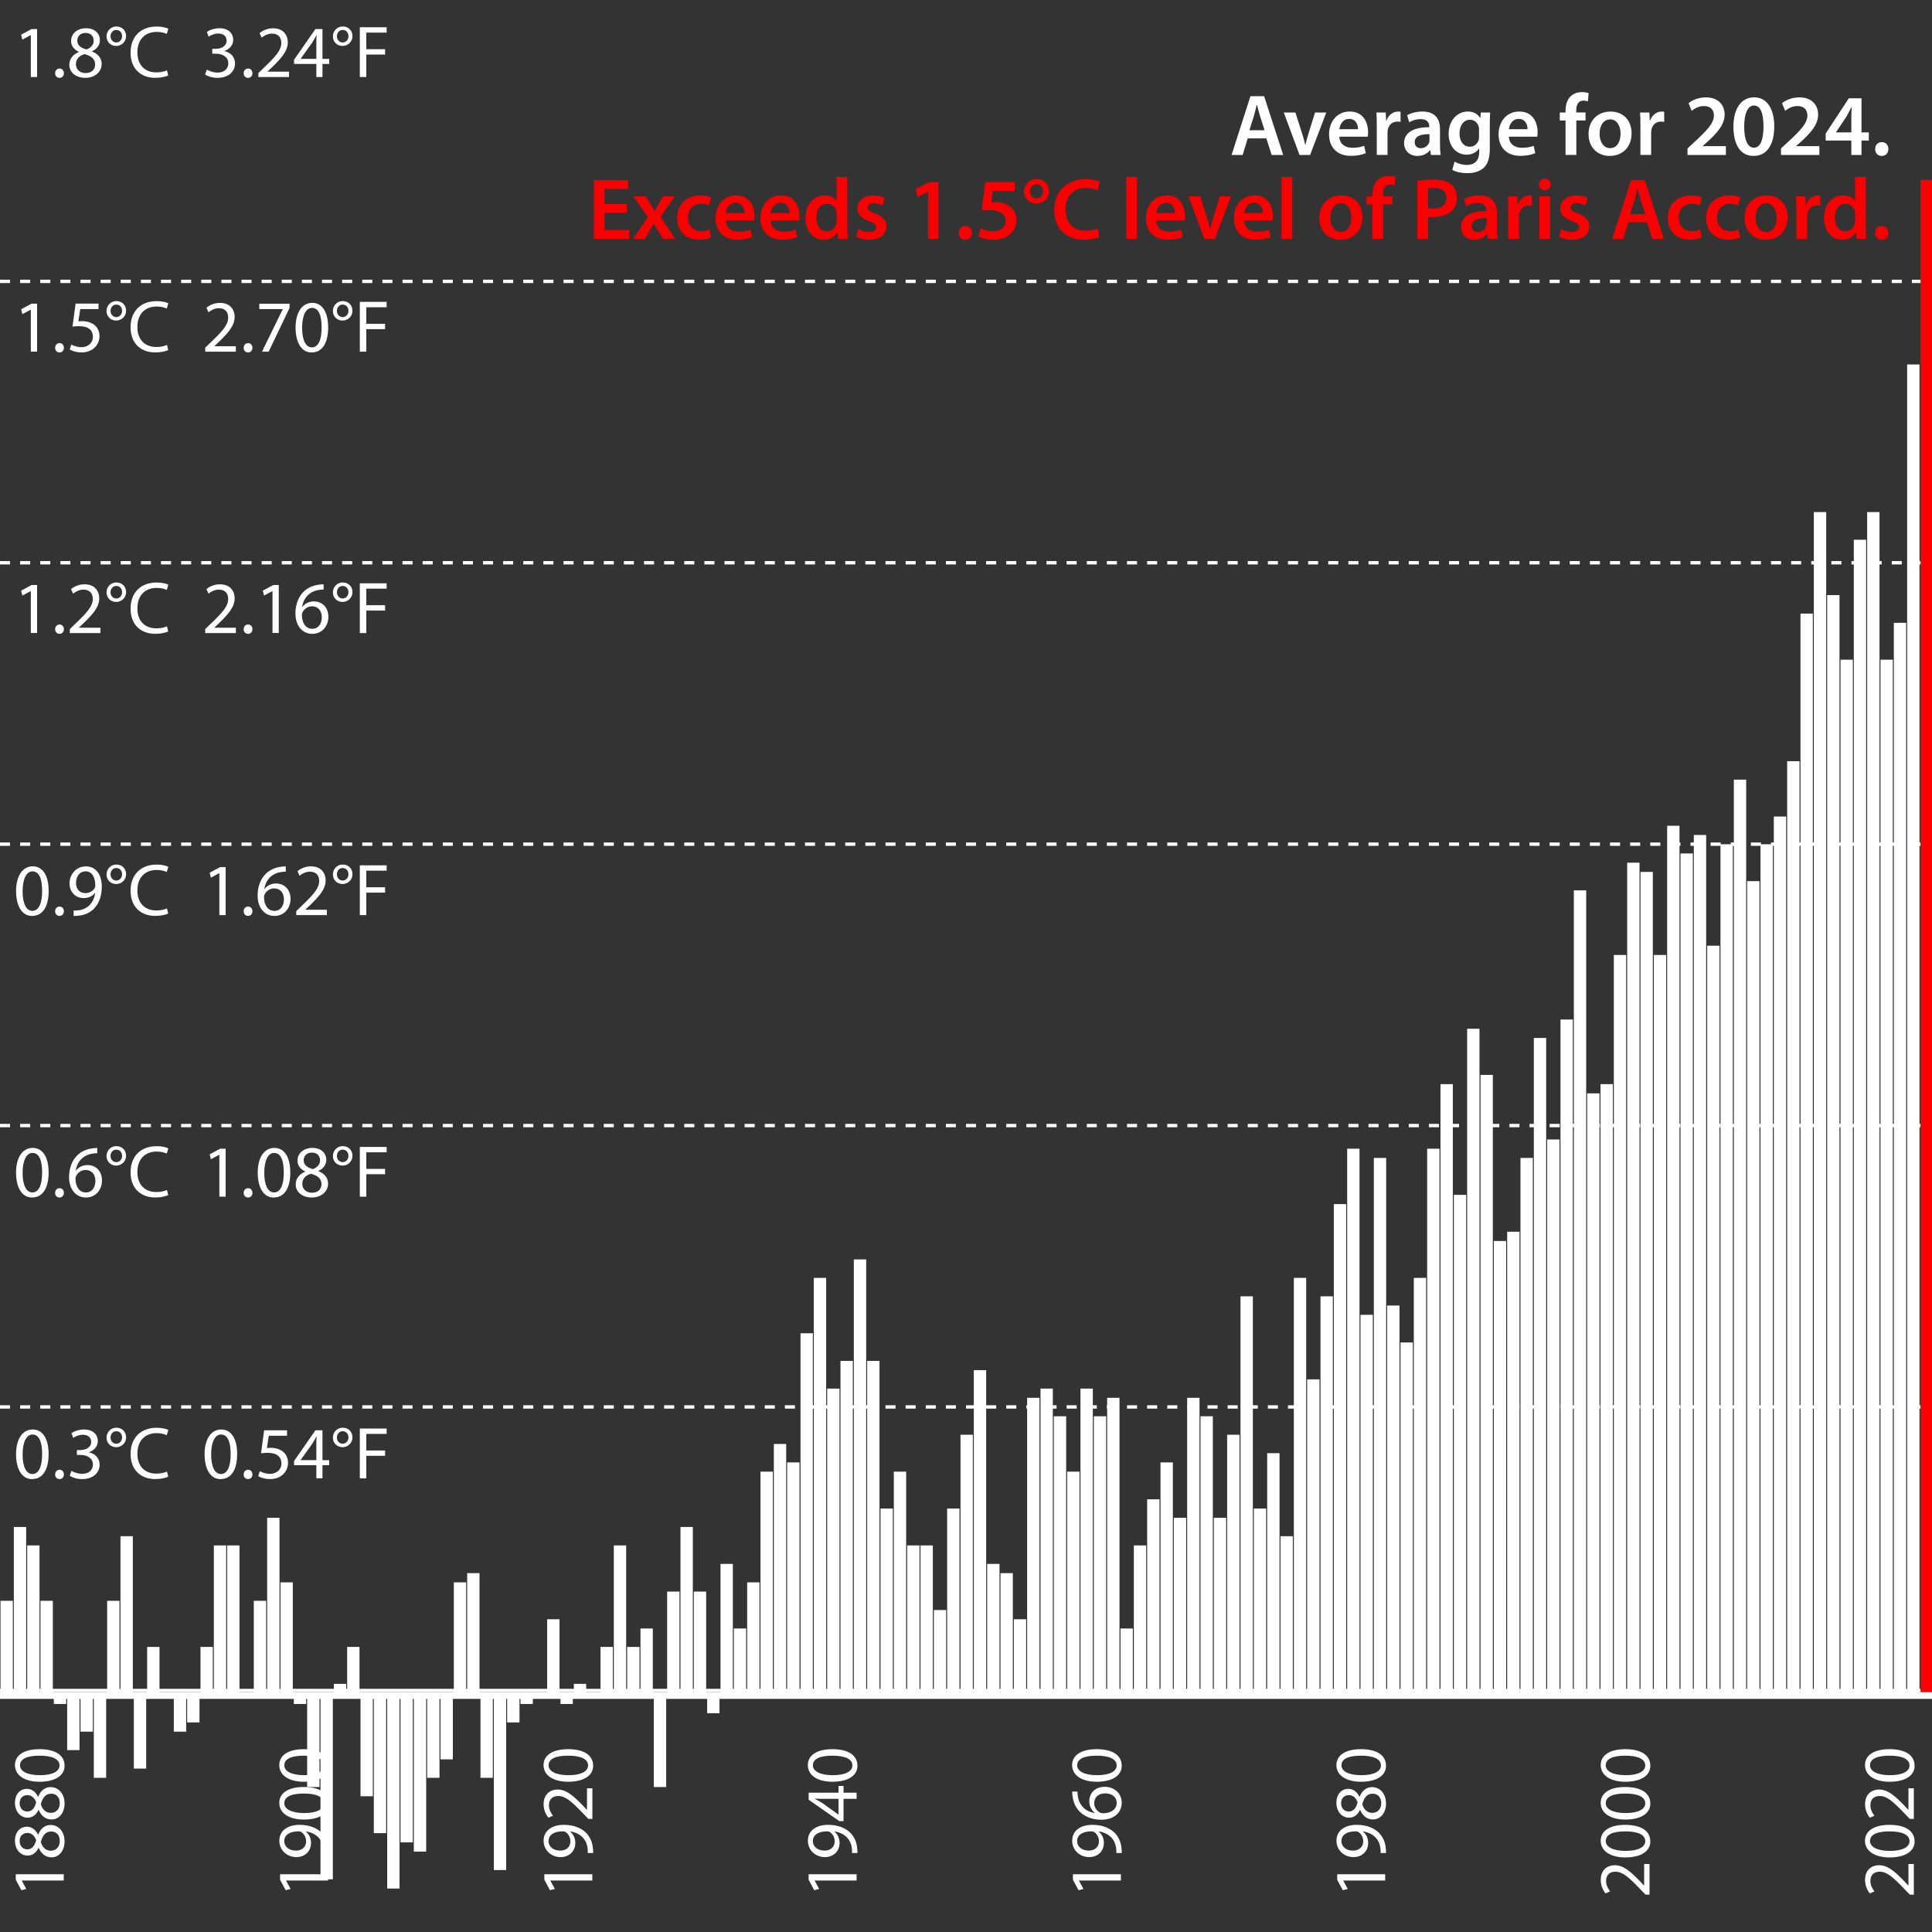 <?xml version="1.0" encoding="UTF-8"?><svg xmlns="http://www.w3.org/2000/svg" viewBox="0 0 576 576"><rect x="0" y="0" width="576" height="576" fill="#333333" stroke="none"/><defs><style>.cls-1{stroke-dasharray:3 3 3 3 3 3;}.cls-1,.cls-2,.cls-3,.cls-4,.cls-5{stroke-miterlimit:10;}.cls-1,.cls-2,.cls-3,.cls-5{stroke:#fff;}.cls-1,.cls-2,.cls-5{fill:none;}.cls-3,.cls-6{fill:#fff;}.cls-3,.cls-4{stroke-width:.5px;}.cls-4{fill:red;stroke:red;}.cls-7{fill:#fa0000;}.cls-5{stroke-width:2px;}</style></defs><g id="columbia_temperature"><g id="dashed_lines"><line class="cls-1" y1="419.46" x2="574.5" y2="419.46"/><line class="cls-1" y1="335.57" x2="574.5" y2="335.57"/><line class="cls-1" y1="251.68" x2="574.5" y2="251.68"/><line class="cls-1" y1="167.78" x2="574.5" y2="167.78"/><line id="Red" class="cls-1" y1="83.89" x2="574.5" y2="83.89"/></g><line class="cls-2" y1="504" x2="576" y2="504"/><g id="bars"><rect class="cls-3" x=".4" y="477.51" width="3.18" height="27.51"/><rect class="cls-3" x="4.37" y="455.5" width="3.18" height="49.51"/><rect class="cls-3" x="8.35" y="461" width="3.18" height="44.01"/><rect class="cls-3" x="12.32" y="477.51" width="3.18" height="27.51"/><rect class="cls-3" x="16.3" y="505.02" width="3.18" height="2.75"/><rect class="cls-3" x="20.27" y="505.02" width="3.18" height="16.5"/><rect class="cls-3" x="24.25" y="505.02" width="3.18" height="11"/><rect class="cls-3" x="28.22" y="505.02" width="3.18" height="24.76"/><rect class="cls-3" x="32.2" y="477.51" width="3.18" height="27.51"/><rect class="cls-3" x="36.17" y="458.25" width="3.18" height="46.76"/><rect class="cls-3" x="40.15" y="505.02" width="3.18" height="22.01"/><rect class="cls-3" x="44.12" y="491.26" width="3.18" height="13.75"/><rect class="cls-3" x="48.1" y="505.02" width="3.18"/><rect class="cls-3" x="52.07" y="505.02" width="3.18" height="11"/><rect class="cls-3" x="56.05" y="505.02" width="3.18" height="8.25"/><rect class="cls-3" x="60.02" y="491.26" width="3.18" height="13.75"/><rect class="cls-3" x="64" y="461" width="3.18" height="44.01"/><rect class="cls-3" x="67.97" y="461" width="3.18" height="44.01"/><rect class="cls-3" x="71.95" y="505.02" width="3.18"/><rect class="cls-3" x="75.92" y="477.51" width="3.18" height="27.51"/><rect class="cls-3" x="79.9" y="452.75" width="3.18" height="52.26"/><rect class="cls-3" x="83.87" y="472.01" width="3.18" height="33.01"/><rect class="cls-3" x="87.85" y="505.02" width="3.18" height="2.75"/><rect class="cls-3" x="91.82" y="505.02" width="3.18" height="27.51"/><rect class="cls-3" x="95.8" y="505.02" width="3.18" height="55.02"/><rect class="cls-3" x="99.78" y="502.27" width="3.18" height="2.75"/><rect class="cls-3" x="103.75" y="491.26" width="3.18" height="13.75"/><rect class="cls-3" x="107.73" y="505.02" width="3.18" height="30.26"/><rect class="cls-3" x="111.7" y="505.02" width="3.18" height="41.26"/><rect class="cls-3" x="115.68" y="505.02" width="3.18" height="57.77"/><rect class="cls-3" x="119.65" y="505.02" width="3.18" height="44.01"/><rect class="cls-3" x="123.63" y="505.02" width="3.18" height="46.76"/><rect class="cls-3" x="127.6" y="505.02" width="3.18" height="24.76"/><rect class="cls-3" x="131.58" y="505.02" width="3.18" height="19.26"/><rect class="cls-3" x="135.55" y="472.01" width="3.18" height="33.01"/><rect class="cls-3" x="139.53" y="469.26" width="3.18" height="35.76"/><rect class="cls-3" x="143.5" y="505.02" width="3.18" height="24.76"/><rect class="cls-3" x="147.48" y="505.02" width="3.18" height="52.26"/><rect class="cls-3" x="151.45" y="505.02" width="3.18" height="8.25"/><rect class="cls-3" x="155.43" y="505.02" width="3.18" height="2.75"/><rect class="cls-3" x="159.4" y="505.02" width="3.18"/><rect class="cls-3" x="163.38" y="483.01" width="3.18" height="22.01"/><rect class="cls-3" x="167.35" y="505.02" width="3.18" height="2.75"/><rect class="cls-3" x="171.33" y="502.27" width="3.18" height="2.75"/><rect class="cls-3" x="175.3" y="505.02" width="3.18"/><rect class="cls-3" x="179.28" y="491.26" width="3.18" height="13.75"/><rect class="cls-3" x="183.25" y="461" width="3.18" height="44.01"/><rect class="cls-3" x="187.23" y="491.26" width="3.18" height="13.75"/><rect class="cls-3" x="191.2" y="485.76" width="3.18" height="19.26"/><rect class="cls-3" x="195.18" y="505.02" width="3.18" height="27.51"/><rect class="cls-3" x="199.15" y="474.76" width="3.18" height="30.26"/><rect class="cls-3" x="203.13" y="455.5" width="3.18" height="49.51"/><rect class="cls-3" x="207.1" y="474.76" width="3.18" height="30.26"/><rect class="cls-3" x="211.08" y="505.02" width="3.18" height="5.5"/><rect class="cls-3" x="215.06" y="466.51" width="3.18" height="38.51"/><rect class="cls-3" x="219.03" y="485.76" width="3.18" height="19.26"/><rect class="cls-3" x="223.01" y="472.01" width="3.18" height="33.01"/><rect class="cls-3" x="226.98" y="439" width="3.18" height="66.02"/><rect class="cls-3" x="230.96" y="430.75" width="3.18" height="74.27"/><rect class="cls-3" x="234.93" y="436.25" width="3.18" height="68.77"/><rect class="cls-3" x="238.91" y="397.74" width="3.18" height="107.28"/><rect class="cls-3" x="242.88" y="381.23" width="3.18" height="123.78"/><rect class="cls-3" x="246.86" y="414.24" width="3.18" height="90.78"/><rect class="cls-3" x="250.83" y="405.99" width="3.18" height="99.03"/><rect class="cls-3" x="254.81" y="375.73" width="3.18" height="129.29"/><rect class="cls-3" x="258.78" y="405.99" width="3.18" height="99.03"/><rect class="cls-3" x="262.76" y="450" width="3.18" height="55.02"/><rect class="cls-3" x="266.73" y="439" width="3.18" height="66.02"/><rect class="cls-3" x="270.71" y="461" width="3.18" height="44.01"/><rect class="cls-3" x="274.68" y="461" width="3.18" height="44.01"/><rect class="cls-3" x="278.66" y="480.26" width="3.18" height="24.76"/><rect class="cls-3" x="282.63" y="450" width="3.18" height="55.02"/><rect class="cls-3" x="286.61" y="428" width="3.18" height="77.02"/><rect class="cls-3" x="290.58" y="408.74" width="3.18" height="96.28"/><rect class="cls-3" x="294.56" y="466.51" width="3.18" height="38.51"/><rect class="cls-3" x="298.53" y="469.26" width="3.18" height="35.76"/><rect class="cls-3" x="302.51" y="483.01" width="3.18" height="22.01"/><rect class="cls-3" x="306.48" y="416.99" width="3.18" height="88.02"/><rect class="cls-3" x="310.46" y="414.24" width="3.18" height="90.78"/><rect class="cls-3" x="314.43" y="422.49" width="3.18" height="82.52"/><rect class="cls-3" x="318.41" y="439" width="3.18" height="66.02"/><rect class="cls-3" x="322.38" y="414.24" width="3.18" height="90.78"/><rect class="cls-3" x="326.36" y="422.49" width="3.18" height="82.52"/><rect class="cls-3" x="330.33" y="416.99" width="3.18" height="88.02"/><rect class="cls-3" x="334.31" y="485.76" width="3.18" height="19.26"/><rect class="cls-3" x="338.29" y="461" width="3.18" height="44.01"/><rect class="cls-3" x="342.26" y="447.25" width="3.18" height="57.77"/><rect class="cls-3" x="346.24" y="436.25" width="3.18" height="68.77"/><rect class="cls-3" x="350.21" y="452.75" width="3.18" height="52.26"/><rect class="cls-3" x="354.19" y="416.99" width="3.18" height="88.02"/><rect class="cls-3" x="358.16" y="422.49" width="3.18" height="82.52"/><rect class="cls-3" x="362.14" y="452.75" width="3.18" height="52.26"/><rect class="cls-3" x="366.11" y="428" width="3.18" height="77.02"/><rect class="cls-3" x="370.09" y="386.73" width="3.18" height="118.28"/><rect class="cls-3" x="374.06" y="450" width="3.18" height="55.02"/><rect class="cls-3" x="378.04" y="433.5" width="3.18" height="71.52"/><rect class="cls-3" x="382.01" y="458.25" width="3.18" height="46.76"/><rect class="cls-3" x="385.99" y="381.23" width="3.18" height="123.78"/><rect class="cls-3" x="389.96" y="411.49" width="3.18" height="93.53"/><rect class="cls-3" x="393.94" y="386.73" width="3.18" height="118.28"/><rect class="cls-3" x="397.91" y="359.23" width="3.18" height="145.79"/><rect class="cls-3" x="401.89" y="342.72" width="3.18" height="162.3"/><rect class="cls-3" x="405.86" y="392.24" width="3.18" height="112.78"/><rect class="cls-3" x="409.84" y="345.47" width="3.18" height="159.55"/><rect class="cls-3" x="413.81" y="389.48" width="3.18" height="115.53"/><rect class="cls-3" x="417.79" y="400.49" width="3.18" height="104.53"/><rect class="cls-3" x="421.76" y="381.23" width="3.18" height="123.78"/><rect class="cls-3" x="425.74" y="342.72" width="3.18" height="162.3"/><rect class="cls-3" x="429.71" y="323.47" width="3.18" height="181.55"/><rect class="cls-3" x="433.69" y="356.48" width="3.18" height="148.54"/><rect class="cls-3" x="437.66" y="306.96" width="3.18" height="198.06"/><rect class="cls-3" x="441.64" y="320.72" width="3.18" height="184.3"/><rect class="cls-3" x="445.61" y="370.23" width="3.18" height="134.79"/><rect class="cls-3" x="449.59" y="367.48" width="3.18" height="137.54"/><rect class="cls-3" x="453.56" y="345.47" width="3.18" height="159.55"/><rect class="cls-3" x="457.54" y="309.71" width="3.18" height="195.31"/><rect class="cls-3" x="461.52" y="339.97" width="3.18" height="165.05"/><rect class="cls-3" x="465.49" y="304.21" width="3.18" height="200.81"/><rect class="cls-3" x="469.47" y="265.7" width="3.18" height="239.32"/><rect class="cls-3" x="473.44" y="326.22" width="3.18" height="178.8"/><rect class="cls-3" x="477.42" y="323.47" width="3.18" height="181.55"/><rect class="cls-3" x="481.39" y="284.96" width="3.18" height="220.06"/><rect class="cls-3" x="485.37" y="257.45" width="3.18" height="247.57"/><rect class="cls-3" x="489.34" y="260.2" width="3.18" height="244.82"/><rect class="cls-3" x="493.32" y="284.96" width="3.18" height="220.06"/><rect class="cls-3" x="497.29" y="246.44" width="3.18" height="258.57"/><rect class="cls-3" x="501.27" y="254.7" width="3.18" height="250.32"/><rect class="cls-3" x="505.24" y="249.19" width="3.18" height="255.82"/><rect class="cls-3" x="509.22" y="282.2" width="3.18" height="222.81"/><rect class="cls-3" x="513.19" y="251.95" width="3.18" height="253.07"/><rect class="cls-3" x="517.17" y="232.69" width="3.18" height="272.33"/><rect class="cls-3" x="521.14" y="262.95" width="3.18" height="242.07"/><rect class="cls-3" x="525.12" y="251.95" width="3.18" height="253.07"/><rect class="cls-3" x="529.09" y="243.69" width="3.18" height="261.32"/><rect class="cls-3" x="533.07" y="227.19" width="3.18" height="277.83"/><rect class="cls-3" x="537.04" y="183.18" width="3.18" height="321.84"/><rect class="cls-3" x="541.02" y="152.92" width="3.18" height="352.1"/><rect class="cls-3" x="544.99" y="177.67" width="3.18" height="327.34"/><rect class="cls-3" x="548.97" y="196.93" width="3.18" height="308.09"/><rect class="cls-3" x="552.94" y="161.17" width="3.18" height="343.85"/><rect class="cls-3" x="556.92" y="152.92" width="3.18" height="352.1"/><rect class="cls-3" x="560.89" y="196.93" width="3.18" height="308.09"/><rect class="cls-3" x="564.87" y="185.93" width="3.18" height="319.09"/><rect class="cls-3" x="568.84" y="108.91" width="3.18" height="396.11"/><rect class="cls-4" x="572.82" y="53.89" width="3.18" height="451.13"/></g><g id="text"><path class="cls-6" d="M6.5,560.65v.04l1.34,2.48-1.47.37-1.67-3.12v-1.64h14.3v1.87H6.5Z"/><path class="cls-6" d="M15.38,553.74c-1.8,0-3.08-1.08-3.84-2.82h-.07c-.74,1.6-1.96,2.29-3.21,2.29-2.25,0-3.8-1.92-3.8-4.44,0-2.76,1.73-4.16,3.52-4.16,1.22,0,2.52.61,3.34,2.35h.07c.7-1.77,1.97-2.87,3.69-2.87,2.5,0,4.17,2.13,4.17,4.87,0,2.98-1.78,4.78-3.87,4.78ZM8.13,551.36c1.43.01,2.21-1.08,2.65-2.72-.41-1.23-1.29-2.17-2.6-2.17-1.13,0-2.32.68-2.32,2.42,0,1.6,1.06,2.47,2.28,2.47ZM15.28,546.04c-1.73,0-2.57,1.21-3.11,3.14.47,1.67,1.59,2.58,2.95,2.58,1.44.06,2.71-1.03,2.71-2.86s-1.08-2.86-2.55-2.86Z"/><path class="cls-6" d="M15.38,542.45c-1.8,0-3.08-1.08-3.84-2.82h-.07c-.74,1.6-1.96,2.29-3.21,2.29-2.25,0-3.8-1.92-3.8-4.44,0-2.76,1.73-4.16,3.52-4.16,1.22,0,2.52.6,3.34,2.35h.07c.7-1.77,1.97-2.87,3.69-2.87,2.5,0,4.17,2.13,4.17,4.87,0,2.98-1.78,4.78-3.87,4.78ZM8.13,540.08c1.43.01,2.21-1.08,2.65-2.72-.41-1.23-1.29-2.17-2.6-2.17-1.13,0-2.32.68-2.32,2.42,0,1.6,1.06,2.47,2.28,2.47ZM15.28,534.76c-1.73,0-2.57,1.21-3.11,3.14.47,1.67,1.59,2.58,2.95,2.58,1.44.06,2.71-1.03,2.71-2.86s-1.08-2.86-2.55-2.86Z"/><path class="cls-6" d="M11.71,521.49c4.85,0,7.54,1.82,7.54,4.98,0,2.79-2.62,4.69-7.34,4.74-4.81,0-7.45-2.07-7.45-4.98s2.69-4.73,7.25-4.73ZM11.92,529.25c3.73,0,5.83-1.14,5.83-2.9,0-1.97-2.31-2.92-5.95-2.92s-5.83.89-5.83,2.9c0,1.68,2.07,2.92,5.94,2.92Z"/><path class="cls-6" d="M164.09,560.65v.04l1.34,2.48-1.47.37-1.67-3.12v-1.64h14.3v1.87h-12.5Z"/><path class="cls-6" d="M175.23,552.44c.04-.42,0-.9-.07-1.55-.14-1.12-.6-2.18-1.37-3-.87-.94-2.12-1.62-3.81-1.88v.06c.97.8,1.54,1.94,1.54,3.38,0,2.57-1.94,4.22-4.38,4.22-2.69,0-5.07-1.97-5.07-4.89s2.37-4.73,6.04-4.73c3.14,0,5.33,1.06,6.71,2.47,1.06,1.1,1.73,2.62,1.91,4.16.1.69.13,1.32.11,1.77h-1.59ZM167.01,551.74c1.78,0,3.04-1.08,3.04-2.76,0-1.29-.65-2.3-1.5-2.82-.18-.09-.39-.17-.71-.17-2.45,0-4.3.91-4.3,2.93,0,1.65,1.45,2.82,3.48,2.81Z"/><path class="cls-6" d="M176.6,542.29h-1.18l-1.47-1.52c-3.48-3.65-5.34-5.31-7.49-5.32-1.45,0-2.8.69-2.8,2.82,0,1.31.67,2.38,1.21,3.04l-1.35.62c-.83-.98-1.45-2.4-1.45-4.04,0-3.08,2.11-4.37,4.15-4.37,2.66,0,4.79,1.91,7.68,4.92l1.07,1.13h.04v-6.41h1.6v9.13Z"/><path class="cls-6" d="M169.3,521.49c4.85,0,7.54,1.82,7.54,4.98,0,2.79-2.62,4.69-7.34,4.74-4.81,0-7.45-2.07-7.45-4.98s2.69-4.73,7.25-4.73ZM169.5,529.25c3.73,0,5.83-1.14,5.83-2.9,0-1.97-2.31-2.92-5.95-2.92s-5.83.89-5.83,2.9c0,1.68,2.07,2.92,5.94,2.92Z"/><path class="cls-6" d="M85.3,560.65v.04l1.34,2.48-1.47.37-1.67-3.12v-1.64h14.3v1.87h-12.5Z"/><path class="cls-6" d="M96.44,552.44c.04-.42,0-.9-.07-1.55-.14-1.12-.6-2.18-1.37-3-.87-.94-2.12-1.62-3.81-1.88v.06c.97.8,1.54,1.94,1.54,3.38,0,2.57-1.94,4.22-4.38,4.22-2.69,0-5.07-1.97-5.07-4.89s2.37-4.73,6.04-4.73c3.14,0,5.33,1.06,6.71,2.47,1.06,1.1,1.73,2.62,1.91,4.16.1.69.13,1.32.11,1.77h-1.59ZM88.22,551.74c1.78,0,3.04-1.08,3.04-2.76,0-1.29-.65-2.3-1.5-2.82-.18-.09-.39-.17-.71-.17-2.45,0-4.3.91-4.3,2.93,0,1.65,1.45,2.82,3.48,2.81Z"/><path class="cls-6" d="M90.51,532.77c4.85,0,7.54,1.81,7.54,4.97,0,2.79-2.62,4.69-7.34,4.74-4.81,0-7.45-2.07-7.45-4.98s2.69-4.73,7.25-4.73ZM90.71,540.54c3.73,0,5.83-1.14,5.83-2.9,0-1.97-2.31-2.92-5.95-2.92s-5.83.89-5.83,2.9c0,1.68,2.07,2.92,5.94,2.92Z"/><path class="cls-6" d="M90.51,521.49c4.85,0,7.54,1.82,7.54,4.98,0,2.79-2.62,4.69-7.34,4.74-4.81,0-7.45-2.07-7.45-4.98s2.69-4.73,7.25-4.73ZM90.71,529.25c3.73,0,5.83-1.14,5.83-2.9,0-1.97-2.31-2.92-5.95-2.92s-5.83.89-5.83,2.9c0,1.68,2.07,2.92,5.94,2.92Z"/><path class="cls-6" d="M400.47,560.65v.04l1.34,2.48-1.47.37-1.67-3.12v-1.64h14.3v1.87h-12.5Z"/><path class="cls-6" d="M411.61,552.44c.04-.42,0-.9-.07-1.55-.14-1.12-.6-2.18-1.37-3-.87-.94-2.12-1.62-3.81-1.88v.06c.97.8,1.54,1.94,1.54,3.38,0,2.57-1.94,4.22-4.38,4.22-2.69,0-5.07-1.97-5.07-4.89s2.37-4.73,6.04-4.73c3.14,0,5.33,1.06,6.71,2.47,1.06,1.1,1.73,2.62,1.91,4.16.1.69.13,1.32.11,1.77h-1.59ZM403.39,551.74c1.78,0,3.04-1.08,3.04-2.76,0-1.29-.65-2.3-1.5-2.82-.18-.09-.39-.17-.71-.17-2.45,0-4.3.91-4.3,2.93,0,1.65,1.45,2.82,3.48,2.81Z"/><path class="cls-6" d="M409.35,542.45c-1.8,0-3.08-1.08-3.84-2.82h-.07c-.74,1.6-1.96,2.29-3.21,2.29-2.25,0-3.8-1.92-3.8-4.44,0-2.76,1.73-4.16,3.52-4.16,1.22,0,2.52.6,3.34,2.35h.07c.7-1.77,1.97-2.87,3.69-2.87,2.5,0,4.17,2.13,4.17,4.87,0,2.98-1.78,4.78-3.87,4.78ZM402.1,540.08c1.43.01,2.21-1.08,2.65-2.72-.41-1.23-1.29-2.17-2.6-2.17-1.13,0-2.32.68-2.32,2.42,0,1.6,1.06,2.47,2.28,2.47ZM409.25,534.76c-1.73,0-2.57,1.21-3.11,3.14.47,1.67,1.59,2.58,2.95,2.58,1.44.06,2.71-1.03,2.71-2.86s-1.08-2.86-2.55-2.86Z"/><path class="cls-6" d="M405.68,521.49c4.85,0,7.54,1.82,7.54,4.98,0,2.79-2.62,4.69-7.34,4.74-4.81,0-7.45-2.07-7.45-4.98s2.69-4.73,7.25-4.73ZM405.88,529.25c3.73,0,5.83-1.14,5.83-2.9,0-1.97-2.31-2.92-5.95-2.92s-5.83.89-5.83,2.9c0,1.68,2.07,2.92,5.94,2.92Z"/><path class="cls-6" d="M321.68,560.65v.04l1.34,2.48-1.47.37-1.67-3.12v-1.64h14.3v1.87h-12.5Z"/><path class="cls-6" d="M332.82,552.44c.04-.42,0-.9-.07-1.55-.14-1.12-.6-2.18-1.37-3-.87-.94-2.12-1.62-3.81-1.88v.06c.97.8,1.54,1.94,1.54,3.38,0,2.57-1.94,4.22-4.38,4.22-2.69,0-5.07-1.97-5.07-4.89s2.37-4.73,6.04-4.73c3.14,0,5.33,1.06,6.71,2.47,1.06,1.1,1.73,2.62,1.91,4.16.1.69.13,1.32.11,1.77h-1.59ZM324.6,551.74c1.78,0,3.04-1.08,3.04-2.76,0-1.29-.65-2.3-1.5-2.82-.18-.09-.39-.17-.71-.17-2.45,0-4.3.91-4.3,2.93,0,1.65,1.45,2.82,3.48,2.81Z"/><path class="cls-6" d="M321.24,534.12c0,.41.01.9.11,1.46.49,3.04,2.71,4.64,5.08,4.96v-.05c-.92-.68-1.67-1.87-1.67-3.45,0-2.55,1.84-4.33,4.62-4.33,2.62,0,5.05,1.79,5.05,4.77s-2.38,5.05-6.09,5.05c-2.81,0-5.04-1-6.45-2.42-1.17-1.18-1.89-2.77-2.12-4.58-.09-.57-.11-1.05-.11-1.4h1.58ZM329.5,534.67c-2.05,0-3.28,1.17-3.28,2.94,0,1.17.71,2.26,1.75,2.79.23.12.5.21.85.21,2.36-.03,4.11-1.11,4.11-3.15,0-1.66-1.39-2.79-3.44-2.79Z"/><path class="cls-6" d="M326.89,521.49c4.85,0,7.54,1.82,7.54,4.98,0,2.79-2.62,4.69-7.34,4.74-4.81,0-7.45-2.07-7.45-4.98s2.69-4.73,7.25-4.73ZM327.09,529.25c3.73,0,5.83-1.14,5.83-2.9,0-1.97-2.31-2.92-5.95-2.92s-5.83.89-5.83,2.9c0,1.68,2.07,2.92,5.94,2.92Z"/><path class="cls-6" d="M242.88,560.65v.04l1.34,2.48-1.47.37-1.67-3.12v-1.64h14.3v1.87h-12.5Z"/><path class="cls-6" d="M254.02,552.44c.04-.42,0-.9-.07-1.55-.14-1.12-.6-2.18-1.37-3-.87-.94-2.12-1.62-3.81-1.88v.06c.97.8,1.54,1.94,1.54,3.38,0,2.57-1.94,4.22-4.38,4.22-2.69,0-5.07-1.97-5.07-4.89s2.37-4.73,6.04-4.73c3.14,0,5.33,1.06,6.71,2.47,1.06,1.1,1.73,2.62,1.91,4.16.1.69.13,1.32.11,1.77h-1.59ZM245.81,551.74c1.78,0,3.04-1.08,3.04-2.76,0-1.29-.65-2.3-1.5-2.82-.18-.09-.39-.17-.71-.17-2.45,0-4.3.91-4.3,2.93,0,1.65,1.45,2.82,3.48,2.81Z"/><path class="cls-6" d="M255.39,536.3h-3.9v6.64h-1.26l-9.14-6.37v-2.1h8.9v-2.01h1.5v2.01h3.9v1.83ZM249.99,536.3h-4.79c-.75,0-1.49-.02-2.24-.07v.08c.84.45,1.46.79,2.12,1.19l4.87,3.49h.04s0-4.68,0-4.68Z"/><path class="cls-6" d="M248.09,521.49c4.85,0,7.54,1.82,7.54,4.98,0,2.79-2.62,4.69-7.34,4.74-4.81,0-7.45-2.07-7.45-4.98s2.69-4.73,7.25-4.73ZM248.3,529.25c3.73,0,5.83-1.14,5.83-2.9,0-1.97-2.31-2.92-5.95-2.92s-5.83.89-5.83,2.9c0,1.68,2.07,2.92,5.94,2.92Z"/><path class="cls-6" d="M491.77,564.86h-1.18l-1.47-1.52c-3.48-3.65-5.34-5.31-7.49-5.32-1.45,0-2.8.69-2.8,2.82,0,1.31.67,2.38,1.21,3.04l-1.35.62c-.83-.98-1.45-2.4-1.45-4.04,0-3.08,2.11-4.37,4.15-4.37,2.66,0,4.79,1.91,7.68,4.92l1.07,1.13h.04v-6.41h1.6v9.13Z"/><path class="cls-6" d="M484.48,544.06c4.85,0,7.54,1.81,7.54,4.97,0,2.79-2.62,4.69-7.34,4.74-4.81,0-7.45-2.07-7.45-4.98s2.69-4.73,7.25-4.73ZM484.68,551.82c3.73,0,5.83-1.14,5.83-2.9,0-1.97-2.31-2.92-5.95-2.92s-5.83.89-5.83,2.9c0,1.68,2.07,2.92,5.94,2.92Z"/><path class="cls-6" d="M484.48,532.77c4.85,0,7.54,1.81,7.54,4.97,0,2.79-2.62,4.69-7.34,4.74-4.81,0-7.45-2.07-7.45-4.98s2.69-4.73,7.25-4.73ZM484.68,540.54c3.73,0,5.83-1.14,5.83-2.9,0-1.97-2.31-2.92-5.95-2.92s-5.83.89-5.83,2.9c0,1.68,2.07,2.92,5.94,2.92Z"/><path class="cls-6" d="M484.48,521.49c4.85,0,7.54,1.82,7.54,4.98,0,2.79-2.62,4.69-7.34,4.74-4.81,0-7.45-2.07-7.45-4.98s2.69-4.73,7.25-4.73ZM484.68,529.25c3.73,0,5.83-1.14,5.83-2.9,0-1.97-2.31-2.92-5.95-2.92s-5.83.89-5.83,2.9c0,1.68,2.07,2.92,5.94,2.92Z"/><path class="cls-6" d="M570.57,564.86h-1.18l-1.47-1.52c-3.48-3.65-5.34-5.31-7.49-5.32-1.45,0-2.8.69-2.8,2.82,0,1.31.67,2.38,1.21,3.04l-1.35.62c-.83-.98-1.45-2.4-1.45-4.04,0-3.08,2.11-4.37,4.15-4.37,2.66,0,4.79,1.91,7.68,4.92l1.07,1.13h.04v-6.41h1.6v9.13Z"/><path class="cls-6" d="M563.27,544.06c4.85,0,7.54,1.81,7.54,4.97,0,2.79-2.62,4.69-7.34,4.74-4.81,0-7.45-2.07-7.45-4.98s2.69-4.73,7.25-4.73ZM563.47,551.82c3.73,0,5.83-1.14,5.83-2.9,0-1.97-2.31-2.92-5.95-2.92s-5.83.89-5.83,2.9c0,1.68,2.07,2.92,5.94,2.92Z"/><path class="cls-6" d="M570.57,542.29h-1.18l-1.47-1.52c-3.48-3.65-5.34-5.31-7.49-5.32-1.45,0-2.8.69-2.8,2.82,0,1.31.67,2.38,1.21,3.04l-1.35.62c-.83-.98-1.45-2.4-1.45-4.04,0-3.08,2.11-4.37,4.15-4.37,2.66,0,4.79,1.91,7.68,4.92l1.07,1.13h.04v-6.41h1.6v9.13Z"/><path class="cls-6" d="M563.27,521.49c4.85,0,7.54,1.82,7.54,4.98,0,2.79-2.62,4.69-7.34,4.74-4.81,0-7.45-2.07-7.45-4.98s2.69-4.73,7.25-4.73ZM563.47,529.25c3.73,0,5.83-1.14,5.83-2.9,0-1.97-2.31-2.92-5.95-2.92s-5.83.89-5.83,2.9c0,1.68,2.07,2.92,5.94,2.92Z"/><path class="cls-6" d="M9.19,10.46h-.04l-2.48,1.34-.37-1.47,3.12-1.67h1.64v14.3h-1.87v-12.5Z"/><path class="cls-6" d="M16.44,21.83c0-.81.54-1.4,1.31-1.4s1.29.58,1.3,1.4c0,.78-.52,1.38-1.31,1.38s-1.31-.6-1.3-1.38Z"/><path class="cls-6" d="M20.66,19.34c0-1.8,1.08-3.08,2.82-3.84v-.07c-1.6-.74-2.29-1.96-2.29-3.21,0-2.25,1.92-3.8,4.44-3.8,2.76,0,4.16,1.73,4.16,3.52,0,1.22-.6,2.52-2.35,3.34v.07c1.77.7,2.87,1.97,2.87,3.69,0,2.5-2.13,4.17-4.87,4.17-2.98,0-4.78-1.78-4.78-3.87ZM28.36,19.24c0-1.73-1.21-2.57-3.14-3.11-1.67.47-2.58,1.59-2.58,2.95-.06,1.44,1.03,2.71,2.86,2.71s2.86-1.08,2.86-2.55ZM23.04,12.09c-.01,1.43,1.08,2.21,2.72,2.65,1.23-.41,2.17-1.29,2.17-2.6,0-1.13-.68-2.32-2.42-2.32-1.6,0-2.47,1.06-2.47,2.28Z"/><path class="cls-6" d="M37.6,10.75c0,1.77-1.44,2.95-2.95,2.95-1.72,0-2.89-1.3-2.89-2.83,0-1.69,1.3-2.98,2.93-2.98,1.81,0,2.91,1.36,2.91,2.86ZM32.96,10.85c0,1.01.74,1.81,1.71,1.81s1.73-.8,1.73-1.88c0-.82-.49-1.85-1.74-1.85-1.14,0-1.71,1-1.71,1.93Z"/><path class="cls-6" d="M50.16,22.49c-.69.35-2.11.71-3.92.71-4.18,0-7.31-2.64-7.31-7.51s3.14-7.78,7.74-7.78c1.83,0,3.01.39,3.52.65l-.47,1.56c-.72-.34-1.75-.61-2.98-.61-3.48,0-5.78,2.22-5.78,6.12,0,3.63,2.09,5.95,5.68,5.95,1.18,0,2.36-.24,3.14-.61l.38,1.53Z"/><path class="cls-6" d="M61.66,20.75c.55.34,1.82.89,3.17.89,2.47,0,3.25-1.57,3.24-2.77-.02-2.01-1.84-2.86-3.7-2.86h-1.08v-1.45h1.08c1.41,0,3.19-.72,3.19-2.41,0-1.15-.73-2.16-2.51-2.16-1.14,0-2.24.5-2.85.94l-.52-1.4c.75-.56,2.21-1.11,3.74-1.11,2.83,0,4.11,1.67,4.11,3.42,0,1.48-.9,2.73-2.64,3.37v.04c1.76.33,3.18,1.67,3.18,3.67,0,2.28-1.79,4.29-5.22,4.29-1.61,0-3.01-.5-3.7-.98l.52-1.48Z"/><path class="cls-6" d="M72.65,21.83c0-.81.54-1.4,1.31-1.4s1.29.58,1.3,1.4c0,.78-.52,1.38-1.31,1.38s-1.31-.6-1.3-1.38Z"/><path class="cls-6" d="M77.03,22.96v-1.18l1.52-1.47c3.65-3.48,5.31-5.34,5.32-7.49,0-1.45-.69-2.8-2.82-2.8-1.31,0-2.38.67-3.04,1.21l-.62-1.35c.98-.83,2.4-1.45,4.04-1.45,3.08,0,4.37,2.11,4.37,4.15,0,2.66-1.91,4.79-4.92,7.68l-1.13,1.07v.04h6.41v1.6h-9.13Z"/><path class="cls-6" d="M94.31,22.96v-3.9h-6.64v-1.26l6.37-9.14h2.1v8.9h2.01v1.5h-2.01v3.9h-1.83ZM94.31,17.56v-4.79c0-.75.02-1.49.07-2.24h-.07c-.45.84-.79,1.46-1.19,2.12l-3.49,4.87v.04s4.68,0,4.68,0Z"/><path class="cls-6" d="M105.09,10.75c0,1.77-1.44,2.95-2.95,2.95-1.72,0-2.89-1.3-2.89-2.83,0-1.69,1.3-2.98,2.93-2.98,1.81,0,2.91,1.36,2.91,2.86ZM100.45,10.85c0,1.01.74,1.81,1.71,1.81s1.73-.8,1.73-1.88c0-.82-.49-1.85-1.74-1.85-1.14,0-1.71,1-1.71,1.93Z"/><path class="cls-6" d="M107.28,8.13h7.99v1.6h-6.06v4.94h5.6v1.59h-5.6v6.71h-1.93v-14.83Z"/><path class="cls-6" d="M9.19,176.22h-.04l-2.48,1.34-.37-1.47,3.12-1.67h1.64v14.3h-1.87v-12.5Z"/><path class="cls-6" d="M16.44,187.59c0-.81.54-1.4,1.31-1.4s1.29.58,1.3,1.4c0,.78-.52,1.38-1.31,1.38s-1.31-.6-1.3-1.38Z"/><path class="cls-6" d="M20.82,188.73v-1.18l1.52-1.47c3.65-3.48,5.31-5.34,5.32-7.49,0-1.45-.69-2.8-2.82-2.8-1.31,0-2.38.67-3.04,1.21l-.62-1.35c.98-.83,2.4-1.45,4.04-1.45,3.08,0,4.37,2.11,4.37,4.15,0,2.66-1.91,4.79-4.92,7.68l-1.13,1.07v.04h6.41v1.6h-9.13Z"/><path class="cls-6" d="M37.6,176.51c0,1.77-1.44,2.95-2.95,2.95-1.72,0-2.89-1.3-2.89-2.83,0-1.69,1.3-2.98,2.93-2.98,1.81,0,2.91,1.36,2.91,2.86ZM32.96,176.62c0,1.01.74,1.81,1.71,1.81s1.73-.8,1.73-1.88c0-.82-.49-1.85-1.74-1.85-1.14,0-1.71,1-1.71,1.93Z"/><path class="cls-6" d="M50.16,188.25c-.69.35-2.11.71-3.92.71-4.18,0-7.31-2.64-7.31-7.51s3.14-7.78,7.74-7.78c1.83,0,3.01.39,3.52.65l-.47,1.56c-.72-.34-1.75-.61-2.98-.61-3.48,0-5.78,2.22-5.78,6.12,0,3.63,2.09,5.95,5.68,5.95,1.18,0,2.36-.24,3.14-.61l.38,1.53Z"/><path class="cls-6" d="M61.19,188.73v-1.18l1.52-1.47c3.65-3.48,5.31-5.34,5.32-7.49,0-1.45-.69-2.8-2.82-2.8-1.31,0-2.38.67-3.04,1.21l-.62-1.35c.98-.83,2.4-1.45,4.04-1.45,3.08,0,4.37,2.11,4.37,4.15,0,2.66-1.91,4.79-4.92,7.68l-1.13,1.07v.04h6.41v1.6h-9.13Z"/><path class="cls-6" d="M72.65,187.59c0-.81.54-1.4,1.31-1.4s1.29.58,1.3,1.4c0,.78-.52,1.38-1.31,1.38s-1.31-.6-1.3-1.38Z"/><path class="cls-6" d="M81.24,176.22h-.04l-2.48,1.34-.37-1.47,3.12-1.67h1.64v14.3h-1.87v-12.5Z"/><path class="cls-6" d="M96.49,175.78c-.41,0-.9.01-1.46.11-3.04.49-4.64,2.71-4.96,5.08h.05c.68-.92,1.87-1.67,3.45-1.67,2.55,0,4.33,1.84,4.33,4.62,0,2.62-1.79,5.05-4.77,5.05s-5.05-2.38-5.05-6.09c0-2.81,1-5.04,2.42-6.45,1.18-1.17,2.77-1.89,4.58-2.12.57-.09,1.05-.11,1.4-.11v1.58ZM95.94,184.04c0-2.05-1.17-3.28-2.94-3.28-1.17,0-2.26.71-2.79,1.75-.12.23-.21.5-.21.85.03,2.36,1.11,4.11,3.15,4.11,1.66,0,2.79-1.39,2.79-3.44Z"/><path class="cls-6" d="M105.09,176.51c0,1.77-1.44,2.95-2.95,2.95-1.72,0-2.89-1.3-2.89-2.83,0-1.69,1.3-2.98,2.93-2.98,1.81,0,2.91,1.36,2.91,2.86ZM100.45,176.62c0,1.01.74,1.81,1.71,1.81s1.73-.8,1.73-1.88c0-.82-.49-1.85-1.74-1.85-1.14,0-1.71,1-1.71,1.93Z"/><path class="cls-6" d="M107.28,173.9h7.99v1.6h-6.06v4.94h5.6v1.59h-5.6v6.71h-1.93v-14.83Z"/><path class="cls-6" d="M9.19,92.33h-.04l-2.48,1.34-.37-1.47,3.12-1.67h1.64v14.3h-1.87v-12.5Z"/><path class="cls-6" d="M16.44,103.7c0-.81.54-1.4,1.31-1.4s1.29.58,1.3,1.4c0,.78-.52,1.38-1.31,1.38s-1.31-.6-1.3-1.38Z"/><path class="cls-6" d="M29.36,92.15h-5.44l-.55,3.68c.33-.04.63-.08,1.16-.08,1.11,0,2.2.24,3.09.77,1.11.62,2.04,1.87,2.04,3.67,0,2.79-2.22,4.88-5.32,4.88-1.57,0-2.88-.44-3.57-.88l.49-1.48c.58.35,1.75.8,3.06.8,1.81,0,3.39-1.2,3.38-3.12-.01-1.84-1.25-3.15-4.1-3.15-.83,0-1.46.07-1.99.15l.93-6.87h6.83v1.62Z"/><path class="cls-6" d="M37.6,92.62c0,1.77-1.44,2.95-2.95,2.95-1.72,0-2.89-1.3-2.89-2.83,0-1.69,1.3-2.98,2.93-2.98,1.81,0,2.91,1.36,2.91,2.86ZM32.96,92.73c0,1.01.74,1.81,1.71,1.81s1.73-.8,1.73-1.88c0-.82-.49-1.85-1.74-1.85-1.14,0-1.71,1-1.71,1.93Z"/><path class="cls-6" d="M50.16,104.36c-.69.35-2.11.71-3.92.71-4.18,0-7.31-2.64-7.31-7.51s3.14-7.78,7.74-7.78c1.83,0,3.01.39,3.52.65l-.47,1.56c-.72-.34-1.75-.61-2.98-.61-3.48,0-5.78,2.22-5.78,6.12,0,3.63,2.09,5.95,5.68,5.95,1.18,0,2.36-.24,3.14-.61l.38,1.53Z"/><path class="cls-6" d="M61.19,104.83v-1.18l1.52-1.47c3.65-3.48,5.31-5.34,5.32-7.49,0-1.45-.69-2.8-2.82-2.8-1.31,0-2.38.67-3.04,1.21l-.62-1.35c.98-.83,2.4-1.45,4.04-1.45,3.08,0,4.37,2.11,4.37,4.15,0,2.66-1.91,4.79-4.92,7.68l-1.13,1.07v.04h6.41v1.6h-9.13Z"/><path class="cls-6" d="M72.65,103.7c0-.81.54-1.4,1.31-1.4s1.29.58,1.3,1.4c0,.78-.52,1.38-1.31,1.38s-1.31-.6-1.3-1.38Z"/><path class="cls-6" d="M86.33,90.53v1.28l-6.23,13.03h-1.99l6.19-12.66v-.04h-6.99v-1.6h9.02Z"/><path class="cls-6" d="M97.84,97.54c0,4.85-1.81,7.54-4.98,7.54-2.79,0-4.69-2.62-4.74-7.34,0-4.81,2.07-7.45,4.98-7.45s4.73,2.69,4.73,7.25ZM90.07,97.74c0,3.73,1.14,5.83,2.9,5.83,1.97,0,2.92-2.31,2.92-5.95s-.89-5.83-2.9-5.83c-1.68,0-2.92,2.07-2.92,5.94Z"/><path class="cls-6" d="M105.09,92.62c0,1.77-1.44,2.95-2.95,2.95-1.72,0-2.89-1.3-2.89-2.83,0-1.69,1.3-2.98,2.93-2.98,1.81,0,2.91,1.36,2.91,2.86ZM100.45,92.73c0,1.01.74,1.81,1.71,1.81s1.73-.8,1.73-1.88c0-.82-.49-1.85-1.74-1.85-1.14,0-1.71,1-1.71,1.93Z"/><path class="cls-6" d="M107.28,90h7.99v1.6h-6.06v4.94h5.6v1.59h-5.6v6.71h-1.93v-14.83Z"/><path class="cls-6" d="M14.5,433.43c0,4.85-1.81,7.54-4.98,7.54-2.79,0-4.69-2.62-4.74-7.34,0-4.81,2.07-7.45,4.98-7.45s4.73,2.69,4.73,7.25ZM6.74,433.63c0,3.73,1.14,5.83,2.9,5.83,1.97,0,2.92-2.31,2.92-5.95s-.89-5.83-2.9-5.83c-1.68,0-2.92,2.07-2.92,5.94Z"/><path class="cls-6" d="M16.44,439.59c0-.81.54-1.4,1.31-1.4s1.29.58,1.3,1.4c0,.78-.52,1.38-1.31,1.38s-1.31-.6-1.3-1.38Z"/><path class="cls-6" d="M21.29,438.51c.55.34,1.82.89,3.17.89,2.47,0,3.25-1.57,3.24-2.77-.02-2.01-1.84-2.86-3.7-2.86h-1.08v-1.45h1.08c1.41,0,3.19-.72,3.19-2.41,0-1.15-.73-2.16-2.51-2.16-1.14,0-2.24.5-2.85.94l-.52-1.4c.75-.56,2.21-1.11,3.74-1.11,2.83,0,4.11,1.67,4.11,3.42,0,1.48-.9,2.73-2.64,3.37v.04c1.76.33,3.18,1.67,3.18,3.67,0,2.28-1.79,4.29-5.22,4.29-1.61,0-3.01-.5-3.7-.98l.52-1.48Z"/><path class="cls-6" d="M37.6,428.51c0,1.77-1.44,2.95-2.95,2.95-1.72,0-2.89-1.3-2.89-2.83,0-1.69,1.3-2.98,2.93-2.98,1.81,0,2.91,1.36,2.91,2.86ZM32.96,428.62c0,1.01.74,1.81,1.71,1.81s1.73-.8,1.73-1.88c0-.82-.49-1.85-1.74-1.85-1.14,0-1.71,1-1.71,1.93Z"/><path class="cls-6" d="M50.16,440.25c-.69.35-2.11.71-3.92.71-4.18,0-7.31-2.64-7.31-7.51s3.14-7.78,7.74-7.78c1.83,0,3.01.39,3.52.65l-.47,1.56c-.72-.34-1.75-.61-2.98-.61-3.48,0-5.78,2.22-5.78,6.12,0,3.63,2.09,5.95,5.68,5.95,1.18,0,2.36-.24,3.14-.61l.38,1.53Z"/><path class="cls-6" d="M70.71,433.43c0,4.85-1.81,7.54-4.98,7.54-2.79,0-4.69-2.62-4.74-7.34,0-4.81,2.07-7.45,4.98-7.45s4.73,2.69,4.73,7.25ZM62.95,433.63c0,3.73,1.14,5.83,2.9,5.83,1.97,0,2.92-2.31,2.92-5.95s-.89-5.83-2.9-5.83c-1.68,0-2.92,2.07-2.92,5.94Z"/><path class="cls-6" d="M72.65,439.59c0-.81.54-1.4,1.31-1.4s1.29.58,1.3,1.4c0,.78-.52,1.38-1.31,1.38s-1.31-.6-1.3-1.38Z"/><path class="cls-6" d="M85.57,428.05h-5.44l-.55,3.68c.33-.04.63-.08,1.16-.08,1.11,0,2.2.24,3.09.77,1.11.62,2.04,1.87,2.04,3.67,0,2.79-2.22,4.88-5.32,4.88-1.57,0-2.88-.44-3.57-.88l.49-1.48c.58.35,1.75.8,3.06.8,1.81,0,3.39-1.2,3.38-3.12-.01-1.84-1.25-3.15-4.1-3.15-.83,0-1.46.07-1.99.15l.93-6.87h6.83v1.62Z"/><path class="cls-6" d="M94.31,440.73v-3.9h-6.64v-1.26l6.37-9.14h2.1v8.9h2.01v1.5h-2.01v3.9h-1.83ZM94.31,435.32v-4.79c0-.75.02-1.49.07-2.24h-.07c-.45.84-.79,1.46-1.19,2.12l-3.49,4.87v.04s4.68,0,4.68,0Z"/><path class="cls-6" d="M105.09,428.51c0,1.77-1.44,2.95-2.95,2.95-1.72,0-2.89-1.3-2.89-2.83,0-1.69,1.3-2.98,2.93-2.98,1.81,0,2.91,1.36,2.91,2.86ZM100.45,428.62c0,1.01.74,1.81,1.71,1.81s1.73-.8,1.73-1.88c0-.82-.49-1.85-1.74-1.85-1.14,0-1.71,1-1.71,1.93Z"/><path class="cls-6" d="M107.28,425.9h7.99v1.6h-6.06v4.94h5.6v1.59h-5.6v6.71h-1.93v-14.83Z"/><path class="cls-6" d="M14.5,349.48c0,4.85-1.81,7.54-4.98,7.54-2.79,0-4.69-2.62-4.74-7.34,0-4.81,2.07-7.45,4.98-7.45s4.73,2.69,4.73,7.25ZM6.74,349.68c0,3.73,1.14,5.83,2.9,5.83,1.97,0,2.92-2.31,2.92-5.95s-.89-5.83-2.9-5.83c-1.68,0-2.92,2.07-2.92,5.94Z"/><path class="cls-6" d="M16.44,355.64c0-.81.54-1.4,1.31-1.4s1.29.58,1.3,1.4c0,.78-.52,1.38-1.31,1.38s-1.31-.6-1.3-1.38Z"/><path class="cls-6" d="M29,343.83c-.41,0-.9.01-1.46.11-3.04.49-4.64,2.71-4.96,5.08h.05c.68-.92,1.87-1.67,3.45-1.67,2.55,0,4.33,1.84,4.33,4.62,0,2.62-1.79,5.05-4.77,5.05s-5.05-2.38-5.05-6.09c0-2.81,1-5.04,2.42-6.45,1.18-1.17,2.77-1.89,4.58-2.12.57-.09,1.05-.11,1.4-.11v1.58ZM28.44,352.09c0-2.05-1.17-3.28-2.94-3.28-1.17,0-2.26.71-2.79,1.75-.12.23-.21.5-.21.85.03,2.36,1.11,4.11,3.15,4.11,1.66,0,2.79-1.39,2.79-3.44Z"/><path class="cls-6" d="M37.6,344.56c0,1.77-1.44,2.95-2.95,2.95-1.72,0-2.89-1.3-2.89-2.83,0-1.69,1.3-2.98,2.93-2.98,1.81,0,2.91,1.36,2.91,2.86ZM32.96,344.67c0,1.01.74,1.81,1.71,1.81s1.73-.8,1.73-1.88c0-.82-.49-1.85-1.74-1.85-1.14,0-1.71,1-1.71,1.93Z"/><path class="cls-6" d="M50.16,356.3c-.69.35-2.11.71-3.92.71-4.18,0-7.31-2.64-7.31-7.51s3.14-7.78,7.74-7.78c1.83,0,3.01.39,3.52.65l-.47,1.56c-.72-.34-1.75-.61-2.98-.61-3.48,0-5.78,2.22-5.78,6.12,0,3.63,2.09,5.95,5.68,5.95,1.18,0,2.36-.24,3.14-.61l.38,1.53Z"/><path class="cls-6" d="M65.4,344.27h-.04l-2.48,1.34-.37-1.47,3.12-1.67h1.64v14.3h-1.87v-12.5Z"/><path class="cls-6" d="M72.65,355.64c0-.81.54-1.4,1.31-1.4s1.29.58,1.3,1.4c0,.78-.52,1.38-1.31,1.38s-1.31-.6-1.3-1.38Z"/><path class="cls-6" d="M86.55,349.48c0,4.85-1.81,7.54-4.98,7.54-2.79,0-4.69-2.62-4.74-7.34,0-4.81,2.07-7.45,4.98-7.45s4.73,2.69,4.73,7.25ZM78.79,349.68c0,3.73,1.14,5.83,2.9,5.83,1.97,0,2.92-2.31,2.92-5.95s-.89-5.83-2.9-5.83c-1.68,0-2.92,2.07-2.92,5.94Z"/><path class="cls-6" d="M88.16,353.15c0-1.8,1.08-3.08,2.82-3.84v-.07c-1.6-.74-2.29-1.96-2.29-3.21,0-2.25,1.92-3.8,4.44-3.8,2.76,0,4.16,1.73,4.16,3.52,0,1.22-.6,2.52-2.35,3.34v.07c1.77.7,2.87,1.97,2.87,3.69,0,2.5-2.13,4.17-4.87,4.17-2.98,0-4.78-1.78-4.78-3.87ZM95.85,353.05c0-1.73-1.21-2.57-3.14-3.11-1.67.47-2.58,1.59-2.58,2.95-.06,1.44,1.03,2.71,2.86,2.71s2.86-1.08,2.86-2.55ZM90.53,345.9c-.01,1.43,1.08,2.21,2.72,2.65,1.23-.41,2.17-1.29,2.17-2.6,0-1.13-.68-2.32-2.42-2.32-1.6,0-2.47,1.06-2.47,2.28Z"/><path class="cls-6" d="M105.09,344.56c0,1.77-1.44,2.95-2.95,2.95-1.72,0-2.89-1.3-2.89-2.83,0-1.69,1.3-2.98,2.93-2.98,1.81,0,2.91,1.36,2.91,2.86ZM100.45,344.67c0,1.01.74,1.81,1.71,1.81s1.73-.8,1.73-1.88c0-.82-.49-1.85-1.74-1.85-1.14,0-1.71,1-1.71,1.93Z"/><path class="cls-6" d="M107.28,341.94h7.99v1.6h-6.06v4.94h5.6v1.59h-5.6v6.71h-1.93v-14.83Z"/><path class="cls-6" d="M14.51,265.53c0,4.85-1.81,7.54-4.98,7.54-2.79,0-4.69-2.62-4.74-7.34,0-4.81,2.07-7.45,4.98-7.45s4.73,2.69,4.73,7.25ZM6.74,265.73c0,3.73,1.14,5.83,2.9,5.83,1.97,0,2.92-2.31,2.92-5.95s-.89-5.83-2.9-5.83c-1.68,0-2.92,2.07-2.92,5.94Z"/><path class="cls-6" d="M16.44,271.68c0-.81.54-1.4,1.31-1.4s1.29.58,1.3,1.4c0,.78-.52,1.38-1.31,1.38s-1.31-.6-1.3-1.38Z"/><path class="cls-6" d="M21.96,271.46c.42.04.9,0,1.55-.07,1.12-.14,2.18-.6,3-1.37.94-.87,1.62-2.12,1.88-3.81h-.06c-.8.97-1.94,1.54-3.38,1.54-2.57,0-4.22-1.94-4.22-4.38,0-2.69,1.97-5.07,4.89-5.07s4.73,2.37,4.73,6.04c0,3.14-1.06,5.33-2.47,6.71-1.1,1.06-2.62,1.73-4.16,1.91-.69.1-1.32.13-1.77.11v-1.59ZM22.66,263.24c0,1.78,1.08,3.04,2.76,3.04,1.29,0,2.3-.65,2.82-1.5.09-.18.17-.39.17-.71,0-2.45-.91-4.3-2.93-4.3-1.65,0-2.82,1.45-2.81,3.48Z"/><path class="cls-6" d="M37.6,260.61c0,1.77-1.44,2.95-2.95,2.95-1.72,0-2.89-1.3-2.89-2.83,0-1.69,1.3-2.98,2.93-2.98,1.81,0,2.91,1.36,2.91,2.86ZM32.96,260.71c0,1.01.74,1.81,1.71,1.81s1.73-.8,1.73-1.88c0-.82-.49-1.85-1.74-1.85-1.14,0-1.71,1-1.71,1.93Z"/><path class="cls-6" d="M50.16,272.35c-.69.35-2.11.71-3.92.71-4.18,0-7.31-2.64-7.31-7.51s3.14-7.78,7.74-7.78c1.83,0,3.01.39,3.52.65l-.47,1.56c-.72-.34-1.75-.61-2.98-.61-3.48,0-5.78,2.22-5.78,6.12,0,3.63,2.09,5.95,5.68,5.95,1.18,0,2.36-.24,3.14-.61l.38,1.53Z"/><path class="cls-6" d="M65.4,260.32h-.04l-2.48,1.34-.37-1.47,3.12-1.67h1.64v14.3h-1.87v-12.5Z"/><path class="cls-6" d="M72.65,271.68c0-.81.54-1.4,1.31-1.4s1.29.58,1.3,1.4c0,.78-.52,1.38-1.31,1.38s-1.31-.6-1.3-1.38Z"/><path class="cls-6" d="M85.21,259.88c-.41,0-.9.01-1.46.11-3.04.49-4.64,2.71-4.96,5.08h.05c.68-.92,1.87-1.67,3.45-1.67,2.55,0,4.33,1.84,4.33,4.62,0,2.62-1.79,5.05-4.77,5.05s-5.05-2.38-5.05-6.09c0-2.81,1-5.04,2.42-6.45,1.18-1.17,2.77-1.89,4.58-2.12.57-.09,1.05-.11,1.4-.11v1.58ZM84.65,268.14c0-2.05-1.17-3.28-2.94-3.28-1.17,0-2.26.71-2.79,1.75-.12.23-.21.5-.21.85.03,2.36,1.11,4.11,3.15,4.11,1.66,0,2.79-1.39,2.79-3.44Z"/><path class="cls-6" d="M88.32,272.82v-1.18l1.52-1.47c3.65-3.48,5.31-5.34,5.32-7.49,0-1.45-.69-2.8-2.82-2.8-1.31,0-2.38.67-3.04,1.21l-.62-1.35c.98-.83,2.4-1.45,4.04-1.45,3.08,0,4.37,2.11,4.37,4.15,0,2.66-1.91,4.79-4.92,7.68l-1.13,1.07v.04h6.41v1.6h-9.13Z"/><path class="cls-6" d="M105.09,260.61c0,1.77-1.44,2.95-2.95,2.95-1.72,0-2.89-1.3-2.89-2.83,0-1.69,1.3-2.98,2.93-2.98,1.81,0,2.91,1.36,2.91,2.86ZM100.45,260.71c0,1.01.74,1.81,1.71,1.81s1.73-.8,1.73-1.88c0-.82-.49-1.85-1.74-1.85-1.14,0-1.71,1-1.71,1.93Z"/><path class="cls-6" d="M107.28,257.99h7.99v1.6h-6.06v4.94h5.6v1.59h-5.6v6.71h-1.93v-14.83Z"/><path class="cls-6" d="M371.98,41.25l-1.49,4.95h-3.31l5.62-17.52h4.08l5.69,17.52h-3.44l-1.59-4.95h-5.57ZM377.01,38.83l-1.38-4.32c-.34-1.09-.63-2.28-.89-3.29h-.06c-.25,1.03-.52,2.24-.83,3.28l-1.35,4.33h4.52Z"/><path class="cls-6" d="M386.21,33.54l2.05,6.43c.36,1.12.63,2.13.86,3.16h.08c.24-1.05.52-2.04.86-3.16l2-6.43h3.36l-4.83,12.66h-3.15l-4.7-12.66h3.46Z"/><path class="cls-6" d="M399.31,40.76c.08,2.29,1.86,3.3,3.91,3.3,1.47,0,2.53-.23,3.49-.59l.47,2.2c-1.08.46-2.59.8-4.42.8-4.11,0-6.52-2.54-6.52-6.42,0-3.49,2.12-6.8,6.19-6.8s5.45,3.38,5.45,6.16c0,.6-.05,1.07-.11,1.34h-8.47ZM404.88,38.53c.01-1.17-.5-3.08-2.64-3.08-1.97,0-2.79,1.79-2.93,3.08h5.57Z"/><path class="cls-6" d="M410.47,37.61c0-1.7-.04-2.94-.1-4.07h2.77l.12,2.41h.09c.62-1.78,2.1-2.69,3.46-2.69.31,0,.5.01.75.07v3.01c-.27-.06-.55-.09-.94-.09-1.52,0-2.58.97-2.87,2.42-.05.28-.08.62-.08.96v6.56h-3.2v-8.59Z"/><path class="cls-6" d="M426.62,46.2l-.22-1.41h-.08c-.77,1-2.09,1.7-3.73,1.7-2.57,0-3.99-1.83-3.99-3.77,0-3.19,2.85-4.81,7.51-4.79v-.21c0-.83-.33-2.21-2.57-2.21-1.24,0-2.54.4-3.4.94l-.63-2.08c.96-.58,2.6-1.12,4.59-1.12,4.06,0,5.22,2.56,5.22,5.34v4.56c0,1.15.06,2.27.2,3.05h-2.89ZM426.19,40c-2.26-.03-4.42.45-4.42,2.37,0,1.24.81,1.82,1.82,1.82,1.28,0,2.2-.82,2.5-1.75.07-.22.09-.47.09-.7v-1.75Z"/><path class="cls-6" d="M444.27,33.54c-.06.85-.11,1.9-.11,3.63v7.18c0,2.65-.54,4.54-1.87,5.74-1.32,1.17-3.15,1.54-4.9,1.54-1.61,0-3.32-.35-4.41-1l.69-2.44c.82.49,2.17.98,3.69.98,2.08,0,3.64-1.1,3.64-3.83v-1.08h-.05c-.72,1.11-2.01,1.86-3.69,1.86-3.14,0-5.37-2.6-5.37-6.18,0-4.18,2.7-6.69,5.73-6.69,1.94,0,3.08.92,3.68,1.97h.05l.12-1.68h2.8ZM440.96,38.62c0-.31-.03-.61-.1-.86-.34-1.17-1.25-2.06-2.62-2.06-1.77,0-3.11,1.55-3.11,4.14,0,2.15,1.09,3.9,3.09,3.9,1.2,0,2.22-.77,2.59-1.94.1-.33.14-.76.14-1.12v-2.05Z"/><path class="cls-6" d="M449.85,40.76c.09,2.29,1.86,3.3,3.91,3.3,1.47,0,2.53-.23,3.49-.59l.47,2.2c-1.08.46-2.59.8-4.42.8-4.11,0-6.52-2.54-6.52-6.42,0-3.49,2.12-6.8,6.19-6.8s5.45,3.38,5.45,6.16c0,.6-.05,1.07-.11,1.34h-8.47ZM455.42,38.53c.01-1.17-.5-3.08-2.64-3.08-1.97,0-2.79,1.79-2.93,3.08h5.57Z"/><path class="cls-6" d="M466.75,46.2v-10.27h-1.72v-2.38h1.72v-.54c0-1.64.44-3.29,1.54-4.33.94-.89,2.2-1.22,3.31-1.22.85,0,1.53.14,2.03.31l-.22,2.46c-.35-.13-.77-.23-1.36-.23-1.58,0-2.11,1.33-2.11,2.88v.66h2.77v2.38h-2.75v10.27h-3.2Z"/><path class="cls-6" d="M486.43,39.75c0,4.65-3.27,6.74-6.5,6.74-3.57,0-6.33-2.46-6.33-6.52s2.73-6.71,6.55-6.71,6.29,2.65,6.29,6.49ZM476.89,39.89c0,2.44,1.22,4.28,3.15,4.28s3.11-1.77,3.11-4.32c0-1.99-.88-4.26-3.09-4.26s-3.17,2.19-3.17,4.3Z"/><path class="cls-6" d="M489.07,37.61c0-1.7-.04-2.94-.1-4.07h2.77l.12,2.41h.09c.62-1.78,2.1-2.69,3.46-2.69.31,0,.5.01.75.07v3.01c-.27-.06-.55-.09-.94-.09-1.52,0-2.58.97-2.87,2.42-.05.28-.08.62-.08.96v6.56h-3.2v-8.59Z"/><path class="cls-6" d="M503.11,46.2v-1.94l2-1.86c3.98-3.68,5.85-5.7,5.87-7.94,0-1.53-.81-2.84-3.02-2.84-1.5,0-2.76.76-3.61,1.41l-.94-2.27c1.21-.97,3.06-1.73,5.19-1.73,3.75,0,5.58,2.36,5.58,5.12,0,2.97-2.13,5.36-5.09,8.09l-1.46,1.28v.05h6.92v2.64h-11.45Z"/><path class="cls-6" d="M528.97,37.64c0,5.44-2.13,8.85-6.18,8.85s-5.96-3.55-6-8.69c0-5.26,2.24-8.78,6.19-8.78s5.99,3.65,5.99,8.62ZM520.01,37.79c0,4.12,1.12,6.25,2.89,6.25,1.9,0,2.86-2.29,2.86-6.34s-.93-6.24-2.86-6.24c-1.7,0-2.89,2.1-2.89,6.33Z"/><path class="cls-6" d="M530.98,46.2v-1.94l2-1.86c3.98-3.68,5.85-5.7,5.87-7.94,0-1.53-.81-2.84-3.02-2.84-1.5,0-2.76.76-3.61,1.41l-.94-2.27c1.21-.97,3.06-1.73,5.19-1.73,3.75,0,5.58,2.36,5.58,5.12,0,2.97-2.13,5.36-5.09,8.09l-1.46,1.28v.05h6.92v2.64h-11.45Z"/><path class="cls-6" d="M551.95,46.2v-4.3h-7.65v-2.08l6.9-10.52h3.78v10.18h2.18v2.42h-2.18v4.3h-3.02ZM551.95,39.48v-4.6c0-.96.04-1.93.1-2.92h-.09c-.53,1.05-.97,1.92-1.5,2.85l-3.09,4.62v.05s4.58,0,4.58,0Z"/><path class="cls-6" d="M559.05,44.44c0-1.21.82-2.07,1.98-2.07s1.96.84,1.97,2.07c0,1.18-.79,2.05-1.98,2.05s-1.98-.87-1.97-2.05Z"/><path class="cls-7" d="M186.86,63.43h-6.6v5.14h7.38v2.63h-10.59v-17.52h10.2v2.63h-7v4.51h6.6v2.61Z"/><path class="cls-7" d="M192.47,58.54l1.5,2.38c.42.67.78,1.31,1.15,1.96h.06c.37-.71.73-1.36,1.11-2.01l1.4-2.34h3.48l-4.23,6.07,4.31,6.59h-3.63l-1.54-2.53c-.42-.67-.78-1.34-1.15-2.05h-.06c-.36.72-.74,1.37-1.14,2.05l-1.47,2.53h-3.52l4.38-6.45-4.24-6.2h3.57Z"/><path class="cls-7" d="M211.97,70.82c-.66.31-1.98.65-3.57.65-3.97,0-6.53-2.55-6.53-6.47s2.59-6.74,7.04-6.74c1.18,0,2.36.26,3.09.58l-.57,2.41c-.51-.25-1.28-.5-2.42-.5-2.44,0-3.89,1.78-3.88,4.1,0,2.6,1.71,4.08,3.89,4.08,1.1,0,1.89-.24,2.51-.5l.43,2.38Z"/><path class="cls-7" d="M216.38,65.76c.09,2.29,1.86,3.3,3.91,3.3,1.47,0,2.53-.23,3.49-.59l.47,2.2c-1.08.46-2.59.8-4.42.8-4.11,0-6.52-2.54-6.52-6.42,0-3.49,2.12-6.8,6.19-6.8s5.45,3.38,5.45,6.16c0,.6-.05,1.07-.11,1.34h-8.47ZM221.94,63.53c.01-1.17-.5-3.08-2.64-3.08-1.97,0-2.79,1.79-2.93,3.08h5.57Z"/><path class="cls-7" d="M229.79,65.76c.09,2.29,1.86,3.3,3.91,3.3,1.47,0,2.53-.23,3.49-.59l.47,2.2c-1.08.46-2.59.8-4.42.8-4.11,0-6.52-2.54-6.52-6.42,0-3.49,2.12-6.8,6.19-6.8s5.45,3.38,5.45,6.16c0,.6-.05,1.07-.11,1.34h-8.47ZM235.36,63.53c.01-1.17-.5-3.08-2.64-3.08-1.97,0-2.79,1.79-2.93,3.08h5.57Z"/><path class="cls-7" d="M252.62,52.74v14.91c0,1.3.05,2.69.1,3.55h-2.85l-.14-2h-.06c-.76,1.42-2.28,2.29-4.11,2.29-3.02,0-5.42-2.58-5.42-6.47-.02-4.24,2.63-6.76,5.67-6.76,1.73,0,2.98.71,3.55,1.65h.05v-7.17h3.2ZM249.42,63.82c0-.26-.02-.58-.07-.83-.28-1.23-1.31-2.25-2.75-2.25-2.06,0-3.21,1.82-3.21,4.17s1.15,4.03,3.17,4.03c1.31,0,2.44-.89,2.76-2.28.07-.29.1-.6.1-.93v-1.9Z"/><path class="cls-7" d="M255.91,68.26c.71.44,2.08.92,3.23.92,1.41,0,2.04-.59,2.04-1.42s-.52-1.29-2.08-1.84c-2.48-.85-3.51-2.2-3.5-3.7,0-2.23,1.85-3.96,4.8-3.96,1.4,0,2.61.35,3.36.76l-.63,2.25c-.53-.3-1.56-.73-2.68-.73s-1.77.56-1.77,1.34.61,1.19,2.21,1.77c2.3.81,3.37,1.99,3.38,3.85,0,2.31-1.8,3.97-5.14,3.97-1.53,0-2.92-.37-3.86-.89l.64-2.33Z"/><path class="cls-7" d="M276.69,57.19h-.05l-3.09,1.55-.56-2.41,4.13-2.03h2.67v16.9h-3.1v-14.01Z"/><path class="cls-7" d="M285.82,69.44c0-1.21.82-2.07,1.98-2.07s1.96.84,1.97,2.07c0,1.18-.79,2.05-1.98,2.05s-1.98-.87-1.97-2.05Z"/><path class="cls-7" d="M302.5,56.96h-6.5l-.49,3.38c.38-.05.72-.07,1.22-.07,1.48,0,2.97.33,4.09,1.08,1.29.81,2.21,2.25,2.21,4.29,0,3.22-2.66,5.85-6.82,5.85-1.96,0-3.6-.49-4.49-1l.66-2.42c.72.39,2.19.89,3.72.89,1.87,0,3.66-1.07,3.66-3.08,0-1.93-1.43-3.22-4.8-3.22-.95,0-1.65.07-2.31.16l1.1-8.53h8.76v2.65Z"/><path class="cls-7" d="M312.74,57c0,2.17-1.78,3.68-3.75,3.68-2.17,0-3.7-1.62-3.7-3.58-.01-2.08,1.65-3.71,3.74-3.71,2.25,0,3.72,1.68,3.72,3.6ZM307.07,57.09c0,1.15.83,2.05,1.94,2.05s1.95-.9,1.95-2.1c0-1-.62-2.09-1.95-2.09-1.22,0-1.93,1.06-1.93,2.15Z"/><path class="cls-7" d="M327.8,70.68c-.76.38-2.43.79-4.55.79-5.56,0-8.95-3.49-8.95-8.83,0-5.76,4.02-9.24,9.38-9.24,2.11,0,3.6.43,4.24.77l-.7,2.55c-.82-.37-1.98-.69-3.42-.69-3.57,0-6.14,2.23-6.14,6.44,0,3.86,2.25,6.31,6.1,6.31,1.29,0,2.65-.26,3.49-.63l.53,2.52Z"/><path class="cls-7" d="M335.78,52.74h3.2v18.46h-3.2v-18.46Z"/><path class="cls-7" d="M344.71,65.76c.08,2.29,1.86,3.3,3.91,3.3,1.47,0,2.53-.23,3.49-.59l.47,2.2c-1.08.46-2.59.8-4.42.8-4.11,0-6.52-2.54-6.52-6.42,0-3.49,2.12-6.8,6.19-6.8s5.45,3.38,5.45,6.16c0,.6-.05,1.07-.11,1.34h-8.47ZM350.28,63.53c.01-1.17-.5-3.08-2.64-3.08-1.97,0-2.79,1.79-2.93,3.08h5.57Z"/><path class="cls-7" d="M357.82,58.54l2.05,6.43c.36,1.12.63,2.13.86,3.16h.08c.24-1.05.52-2.04.86-3.16l2-6.43h3.36l-4.83,12.66h-3.15l-4.7-12.66h3.46Z"/><path class="cls-7" d="M370.92,65.76c.08,2.29,1.86,3.3,3.91,3.3,1.47,0,2.53-.23,3.49-.59l.47,2.2c-1.08.46-2.59.8-4.42.8-4.11,0-6.52-2.54-6.52-6.42,0-3.49,2.12-6.8,6.19-6.8s5.45,3.38,5.45,6.16c0,.6-.05,1.07-.11,1.34h-8.47ZM376.49,63.53c.01-1.17-.5-3.08-2.64-3.08-1.97,0-2.79,1.79-2.93,3.08h5.57Z"/><path class="cls-7" d="M382.08,52.74h3.2v18.46h-3.2v-18.46Z"/><path class="cls-7" d="M406.17,64.75c0,4.65-3.27,6.74-6.5,6.74-3.57,0-6.33-2.46-6.33-6.52s2.73-6.71,6.55-6.71,6.29,2.65,6.29,6.49ZM396.62,64.89c0,2.44,1.22,4.28,3.15,4.28s3.11-1.77,3.11-4.32c0-1.99-.88-4.26-3.09-4.26s-3.17,2.19-3.17,4.3Z"/><path class="cls-7" d="M409.16,71.2v-10.27h-1.72v-2.38h1.72v-.54c0-1.64.44-3.29,1.54-4.33.94-.89,2.2-1.22,3.31-1.22.85,0,1.53.14,2.03.31l-.22,2.46c-.35-.13-.77-.23-1.36-.23-1.58,0-2.11,1.33-2.11,2.88v.66h2.77v2.38h-2.75v10.27h-3.2Z"/><path class="cls-7" d="M422.59,53.9c1.16-.2,2.75-.36,4.9-.36,2.34,0,4.04.49,5.16,1.43,1.04.86,1.72,2.23,1.72,3.88s-.52,3.03-1.49,3.97c-1.29,1.28-3.27,1.89-5.54,1.89-.6,0-1.14-.03-1.57-.12v6.61h-3.18v-17.3ZM425.77,62.07c.41.11.92.15,1.57.15,2.39,0,3.85-1.19,3.85-3.25,0-1.93-1.35-2.97-3.57-2.97-.88,0-1.51.08-1.85.15v5.92Z"/><path class="cls-7" d="M443.59,71.2l-.22-1.41h-.08c-.77,1-2.09,1.7-3.73,1.7-2.57,0-3.99-1.83-3.99-3.77,0-3.19,2.85-4.81,7.51-4.79v-.21c0-.83-.33-2.21-2.57-2.21-1.24,0-2.54.4-3.4.94l-.63-2.08c.96-.58,2.6-1.12,4.59-1.12,4.06,0,5.22,2.56,5.22,5.34v4.56c0,1.15.06,2.27.2,3.05h-2.89ZM443.17,65c-2.26-.03-4.42.45-4.42,2.37,0,1.24.81,1.82,1.82,1.82,1.28,0,2.2-.82,2.5-1.75.07-.22.09-.47.09-.7v-1.75Z"/><path class="cls-7" d="M449.68,62.61c0-1.7-.04-2.94-.1-4.07h2.77l.12,2.41h.09c.62-1.78,2.1-2.69,3.46-2.69.31,0,.5.01.75.07v3.01c-.27-.06-.55-.09-.94-.09-1.52,0-2.58.97-2.87,2.42-.05.28-.08.62-.08.96v6.56h-3.2v-8.59Z"/><path class="cls-7" d="M462.35,55c0,.96-.69,1.73-1.82,1.73-1.06,0-1.76-.77-1.75-1.73,0-.97.72-1.73,1.79-1.73s1.78.75,1.79,1.73ZM458.96,71.2v-12.66h3.2v12.66h-3.2Z"/><path class="cls-7" d="M465.46,68.26c.71.44,2.08.92,3.23.92,1.41,0,2.04-.59,2.04-1.42s-.52-1.29-2.08-1.84c-2.48-.85-3.51-2.2-3.5-3.7,0-2.23,1.85-3.96,4.8-3.96,1.4,0,2.61.35,3.36.76l-.63,2.25c-.53-.3-1.56-.73-2.68-.73s-1.77.56-1.77,1.34.61,1.19,2.21,1.77c2.3.81,3.37,1.99,3.38,3.85,0,2.31-1.8,3.97-5.14,3.97-1.53,0-2.92-.37-3.86-.89l.64-2.33Z"/><path class="cls-7" d="M485.46,66.25l-1.49,4.95h-3.31l5.62-17.52h4.08l5.69,17.52h-3.44l-1.59-4.95h-5.57ZM490.5,63.83l-1.38-4.32c-.34-1.09-.63-2.28-.89-3.29h-.06c-.25,1.03-.52,2.24-.83,3.28l-1.35,4.33h4.52Z"/><path class="cls-7" d="M507.33,70.82c-.66.31-1.98.65-3.57.65-3.97,0-6.53-2.55-6.53-6.47s2.59-6.74,7.04-6.74c1.18,0,2.36.26,3.09.58l-.57,2.41c-.51-.25-1.28-.5-2.42-.5-2.44,0-3.89,1.78-3.88,4.1,0,2.6,1.71,4.08,3.89,4.08,1.1,0,1.89-.24,2.51-.5l.43,2.38Z"/><path class="cls-7" d="M518.77,70.82c-.66.31-1.98.65-3.57.65-3.97,0-6.53-2.55-6.53-6.47s2.59-6.74,7.04-6.74c1.18,0,2.36.26,3.09.58l-.57,2.41c-.51-.25-1.28-.5-2.42-.5-2.44,0-3.89,1.78-3.88,4.1,0,2.6,1.71,4.08,3.89,4.08,1.1,0,1.89-.24,2.51-.5l.43,2.38Z"/><path class="cls-7" d="M532.95,64.75c0,4.65-3.27,6.74-6.5,6.74-3.57,0-6.33-2.46-6.33-6.52s2.74-6.71,6.55-6.71,6.29,2.65,6.29,6.49ZM523.4,64.89c0,2.44,1.22,4.28,3.15,4.28s3.11-1.77,3.11-4.32c0-1.99-.88-4.26-3.09-4.26s-3.17,2.19-3.17,4.3Z"/><path class="cls-7" d="M535.58,62.61c0-1.7-.04-2.94-.1-4.07h2.77l.12,2.41h.09c.62-1.78,2.1-2.69,3.46-2.69.31,0,.5.01.75.07v3.01c-.27-.06-.55-.09-.94-.09-1.52,0-2.58.97-2.87,2.42-.05.28-.08.62-.08.96v6.56h-3.2v-8.59Z"/><path class="cls-7" d="M556.27,52.74v14.91c0,1.3.05,2.69.1,3.55h-2.85l-.14-2h-.06c-.75,1.42-2.28,2.29-4.11,2.29-3.02,0-5.42-2.58-5.42-6.47-.02-4.24,2.63-6.76,5.67-6.76,1.73,0,2.98.71,3.55,1.65h.05v-7.17h3.2ZM553.07,63.82c0-.26-.02-.58-.07-.83-.28-1.23-1.31-2.25-2.75-2.25-2.06,0-3.21,1.82-3.21,4.17s1.15,4.03,3.17,4.03c1.31,0,2.44-.89,2.76-2.28.07-.29.1-.6.1-.93v-1.9Z"/><path class="cls-7" d="M559.05,69.44c0-1.21.82-2.07,1.98-2.07s1.96.84,1.97,2.07c0,1.18-.79,2.05-1.98,2.05s-1.98-.87-1.97-2.05Z"/></g></g><g id="base_line"><line id="base_horizontal" class="cls-5" y1="505.5" x2="576" y2="505.5"/></g></svg>